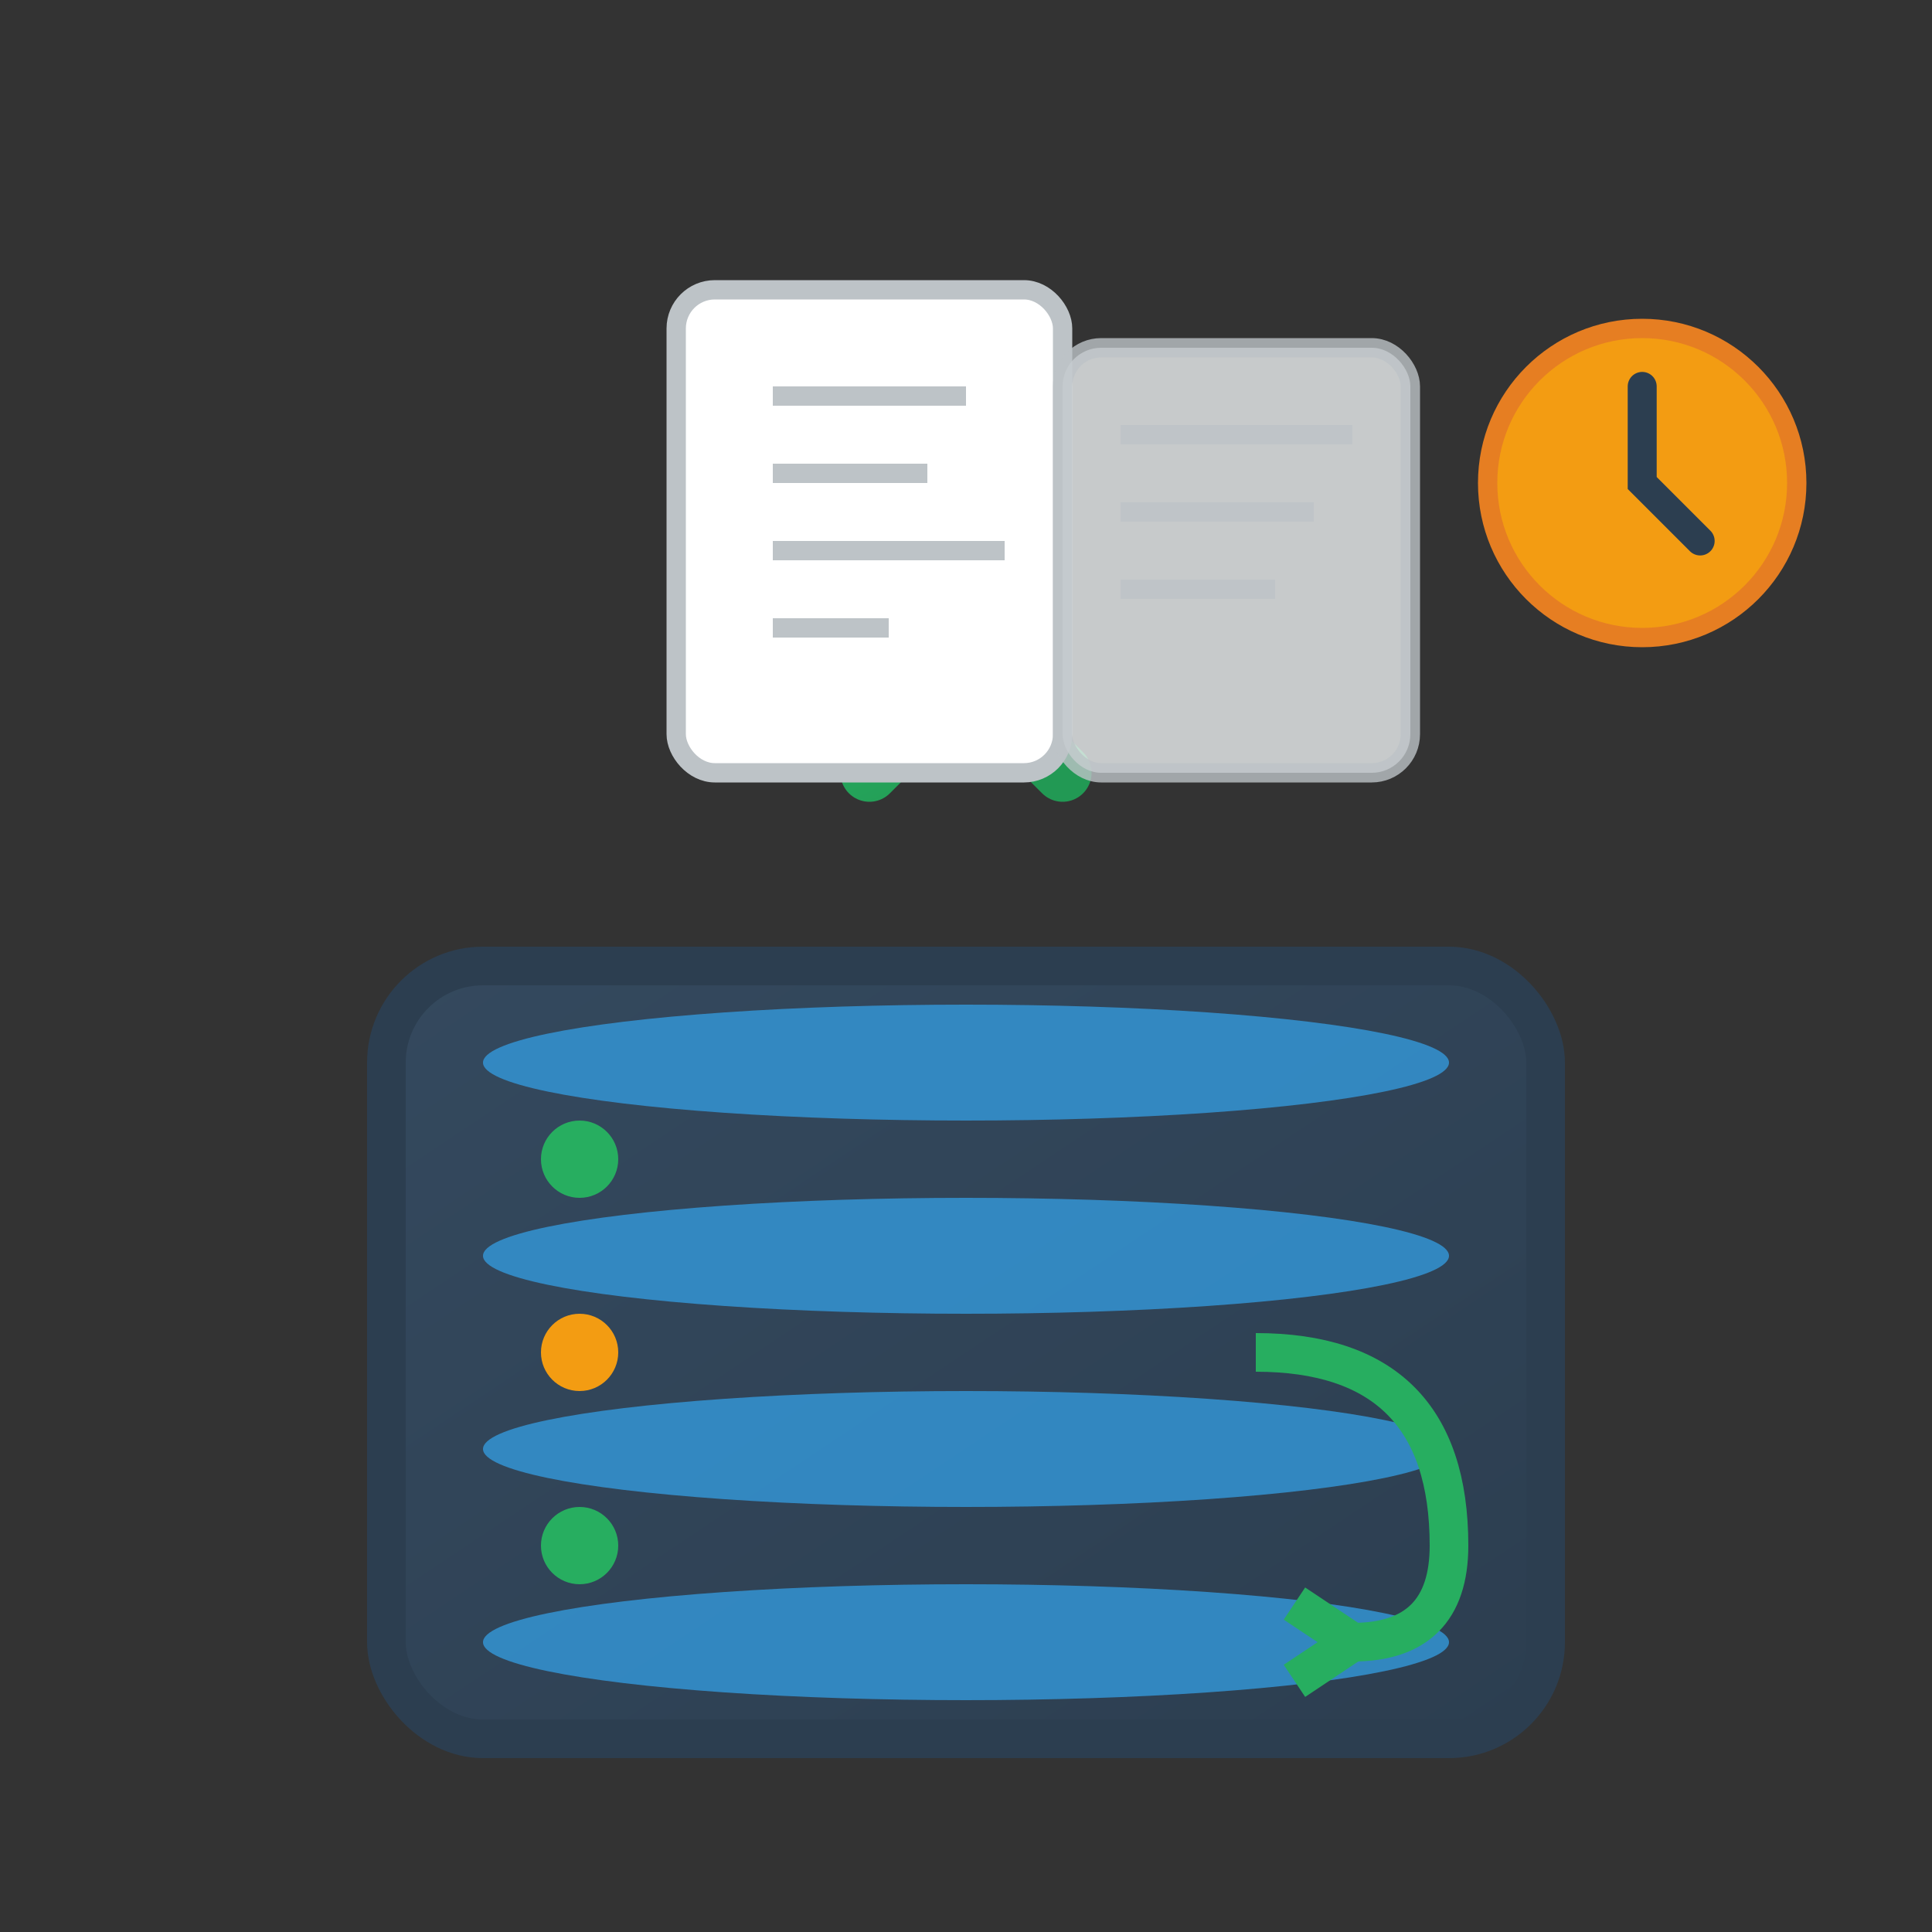 <svg viewBox="0 0 100 100" xmlns="http://www.w3.org/2000/svg">
  <rect x="0" y="0" width="100" height="100" fill="#333333" stroke="none"/>
  <defs>
    <linearGradient id="backupGrad" x1="0%" y1="0%" x2="100%" y2="100%">
      <stop offset="0%" style="stop-color:#27ae60;stop-opacity:1" />
      <stop offset="100%" style="stop-color:#229954;stop-opacity:1" />
    </linearGradient>
    <linearGradient id="diskGrad" x1="0%" y1="0%" x2="100%" y2="100%">
      <stop offset="0%" style="stop-color:#34495e;stop-opacity:1" />
      <stop offset="100%" style="stop-color:#2c3e50;stop-opacity:1" />
    </linearGradient>
  </defs>
  
  <!-- Main backup storage -->
  <rect x="20" y="50" width="60" height="40" rx="5" fill="url(#diskGrad)" stroke="#2c3e50" stroke-width="2"/>
  
  <!-- Storage disks -->
  <ellipse cx="50" cy="55" rx="25" ry="3" fill="#3498db" opacity="0.8"/>
  <ellipse cx="50" cy="65" rx="25" ry="3" fill="#3498db" opacity="0.8"/>
  <ellipse cx="50" cy="75" rx="25" ry="3" fill="#3498db" opacity="0.8"/>
  <ellipse cx="50" cy="85" rx="25" ry="3" fill="#3498db" opacity="0.8"/>
  
  <!-- Activity lights -->
  <circle cx="30" cy="60" r="2" fill="#27ae60"/>
  <circle cx="30" cy="70" r="2" fill="#f39c12"/>
  <circle cx="30" cy="80" r="2" fill="#27ae60"/>
  
  <!-- Backup arrows -->
  <path d="M50 35 L50 45" stroke="url(#backupGrad)" stroke-width="4" fill="none" stroke-linecap="round"/>
  <path d="M45 40 L50 35 L55 40" stroke="url(#backupGrad)" stroke-width="3" fill="none" stroke-linecap="round"/>
  
  <!-- Document being backed up -->
  <rect x="35" y="15" width="20" height="25" rx="2" fill="#ffffff" stroke="#bdc3c7" stroke-width="1"/>
  <rect x="40" y="20" width="10" height="1" fill="#bdc3c7"/>
  <rect x="40" y="24" width="8" height="1" fill="#bdc3c7"/>
  <rect x="40" y="28" width="12" height="1" fill="#bdc3c7"/>
  <rect x="40" y="32" width="6" height="1" fill="#bdc3c7"/>
  
  <!-- Multiple backup copies -->
  <rect x="55" y="18" width="18" height="22" rx="2" fill="#ecf0f1" stroke="#bdc3c7" stroke-width="1" opacity="0.8"/>
  <rect x="58" y="22" width="12" height="1" fill="#bdc3c7" opacity="0.8"/>
  <rect x="58" y="26" width="10" height="1" fill="#bdc3c7" opacity="0.8"/>
  <rect x="58" y="30" width="8" height="1" fill="#bdc3c7" opacity="0.8"/>
  
  <!-- Sync symbol -->
  <path d="M65 70 Q 75 70, 75 80 Q 75 85, 70 85" stroke="#27ae60" stroke-width="2" fill="none"/>
  <path d="M67 83 L70 85 L67 87" stroke="#27ae60" stroke-width="2" fill="none"/>
  
  <!-- Time indicator -->
  <circle cx="85" cy="25" r="8" fill="#f39c12" stroke="#e67e22" stroke-width="1"/>
  <path d="M85 20 L85 25 L88 28" stroke="#2c3e50" stroke-width="1.5" fill="none" stroke-linecap="round"/>
</svg>
